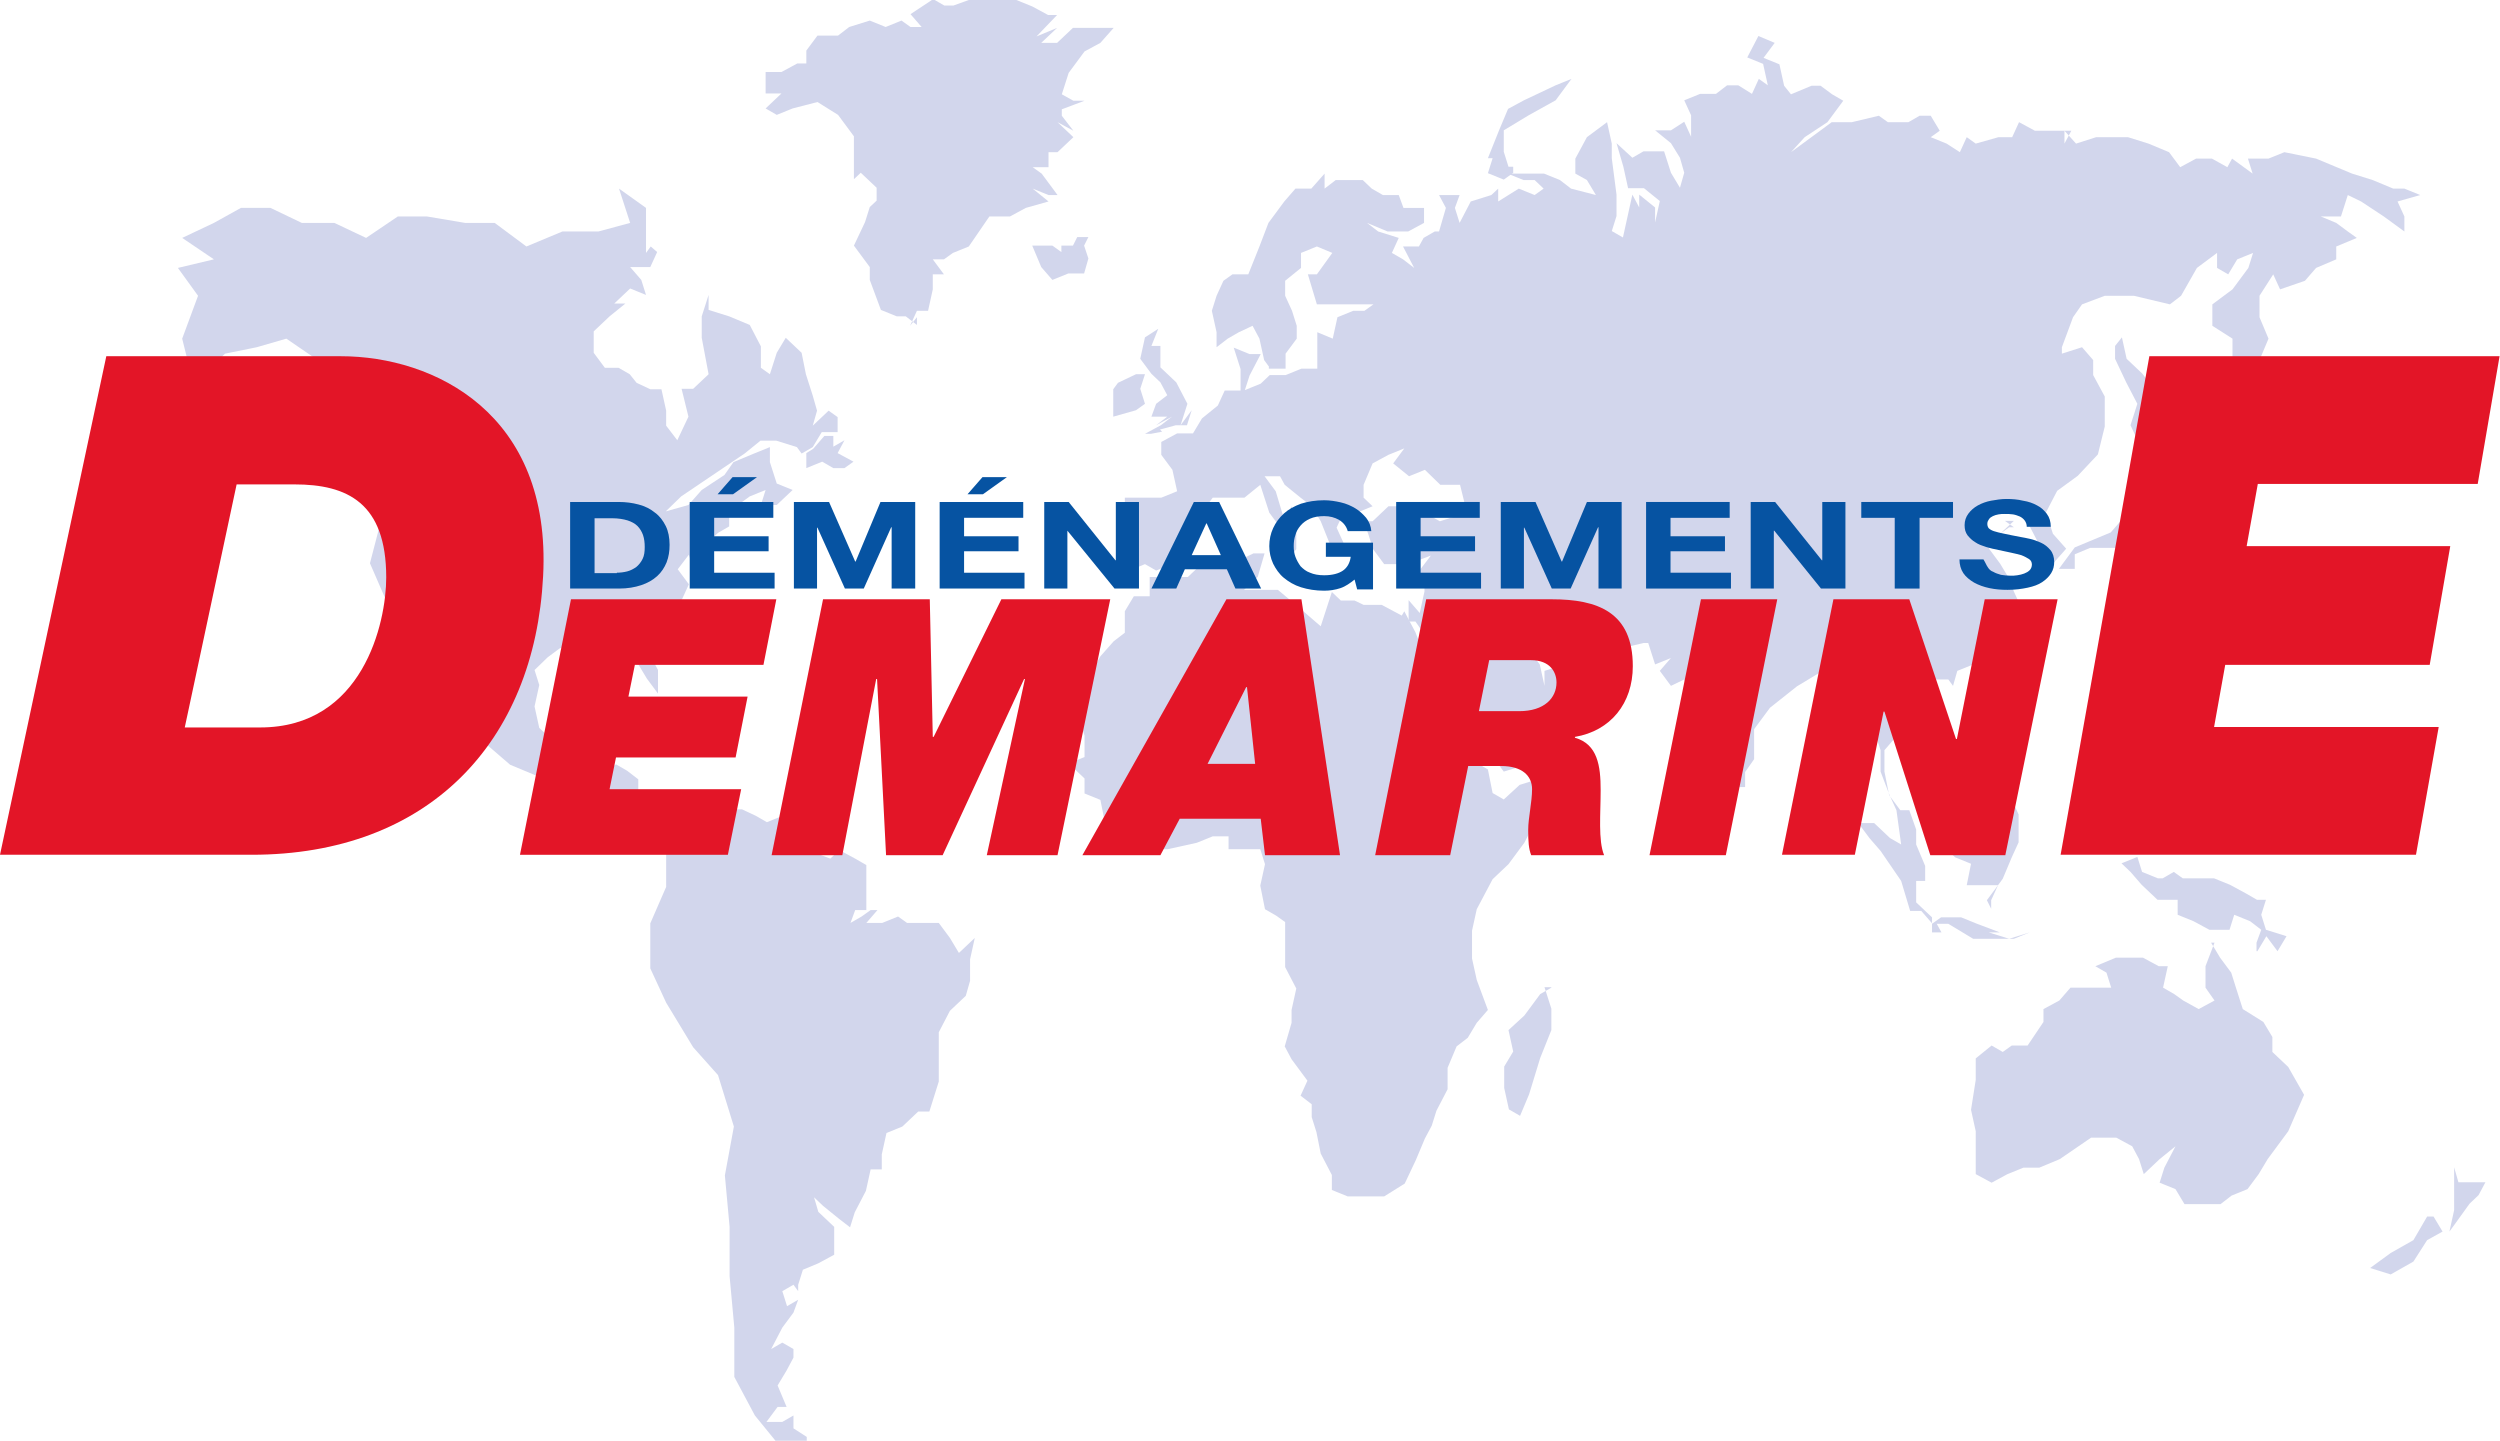 <!-- Generator: Adobe Illustrator 21.1.0, SVG Export Plug-In  -->
<svg version="1.1"
	 xmlns="http://www.w3.org/2000/svg" xmlns:xlink="http://www.w3.org/1999/xlink" xmlns:a="http://ns.adobe.com/AdobeSVGViewerExtensions/3.0/"
	 x="0px" y="0px" viewBox="0 0 583.2 336.1" style="enable-background:new 0 0 583.2 336.1;"
	 xml:space="preserve">
<style type="text/css">
	.st0{fill-rule:evenodd;clip-rule:evenodd;fill:#D2D6EC;}
	.st1{fill:#E31527;}
	.st2{fill:#0653A2;}
</style>
<defs>
</defs>
<g>
	<path class="st0" d="M153.3,58.8l-1.6,3.5h-3.2H147l2.6,3l1.1,3.5l-3.7-1.5l-3.7,3.5h2.6l-3.7,3l-3.7,3.5v5l2.6,3.5h3.2l2.6,1.5
		l1.6,2l3.2,1.5h2.6l1.1,5v3.5l2.6,3.4l2.6-5.5l-1.6-6.5h2.7l3.6-3.4l-1.6-8.5v-5l1.6-5v3.5l4.8,1.5l4.8,2l2.6,5v5l2.1,1.5l1.6-5
		l2.1-3.5l3.7,3.5l1,5l1.6,5l1,3.5l-1,3.5l3.7-3.5l2.1,1.5v3.5h-3.7l-2.1,3.5l-2.6,1.5l-1.1-1.5l-4.8-1.5h-3.7l-3.7,3l-7.4,5l-7.4,5
		l-3.6,3.5l5.3-1.5l3.1-3.5l5.3-3.5l2.1-3l4.8-2l3.7-1.5v3.5l1.6,5l3.7,1.5l-3.7,3.5h-3.7l1.1-3.5l-3.7,1.5l-4.8,3.5v3.5l-2.6,1.5
		l-2.1,2l-3.6,6.5l-1.1-3.4l-2.6,3.4l2.6,3.5l-1.6,3.5l-3.6,3l-2.1,5l-2.6,2l1.1,3.5l1.6,3v5.5l-2.6-3.5l-2.1-3.5v-3.5h-2.6
		l-6.3-1.5l-3.1,1.5l-2.7-1.5l-3.6,1.5l-2.7,2l-3.1,3l1.1,3.5l-1.1,5l1.1,5l3.7,3.5l3.7,1.5l2.1-3l2.6-3.5l3.7-1.5l-1.6,5v5l-1.1,5
		l4.8-3.5l2.6,1.5l2.6,2v3.5v5v3v-3l2.1,3l3.7-1.5h3.7l-2.6,1.5l2.6,2l3.7-3.5l3.6-3l2.1-2l1.6,2h3.7l3.2,1.5l2.6,1.5l3.7-1.5l3.7,3
		l2.1,2v3l5.3,2l2.1-2l3.7,2l2.6,1.5v3.5v3.5v3.5h-2.6l-1.1,3l2.6-1.5l2.1-1.5h1.6l-2.6,3h3.7l3.7-1.5l2.1,1.5h3.7h3.7l2.6,3.5
		l2.1,3.5l3.7-3.5l-1.1,5v5l-1,3.5l-3.7,3.5l-2.6,5v3.5v5v3l-1.1,3.5l-1.1,3.5h-2.6l-3.7,3.5l-3.7,1.5l-1.1,5v3.5h-2.6l-1.1,5
		l-2.6,5l-1.1,3.5l-2.6-2l-3.7-3l-2.1-2l1,3.4l3.7,3.5v3.5v3l-3.7,2l-3.6,1.5l-1.1,3.5v1.5l-1.1-1.5l-2.6,1.5l1.1,3.5l2.6-1.5
		l-1.1,3l-2.6,3.5l-2.6,5l2.6-1.5l2.6,1.5v3.5v-1.5l-1.6,3l-2.1,3.5l2.1,5h-2.1l-2.6,3.5h3.7l2.6-1.5v3l3.1,2v1.5h-6.8l-5.3-6.5
		l-4.8-9v-11.5l-1.1-12v-11.5l-1.1-12l2.1-11.4l-3.7-12l-5.8-6.5l-6.3-10.4l-3.7-8v-10.5l3.7-8.5v-10H147l-4.8-8l-5.8-5.5l-9-1.5
		l-8.4-3.5l-5.8-5l-3.7-8.5l-4.7-8.5l-5.3-8.5l2.6,10.5l2.7,10l-3.7-10l-5.3-8.5l-5.8-10l-3.7-8.5l2.6-10v-12l-3.7-10l-4.8-8.5
		l-6.3-6.9l-7.3-5l-6.9,2l-7.4,1.5l-7.4,7l-2.6-10.5l3.7-10l-4.7-6.5l8.4-2l-7.4-5l7.4-3.5l6.3-3.5h6.9l7.3,3.5H78l7.4,3.5l7.4-5
		h6.8l8.9,1.5h6.9l7.4,5.5l8.4-3.5h8.4l7.4-2l-2.6-8l6.3,4.5v10.5l1.1-1.5L153.3,58.8L153.3,58.8z"/>
	<path class="st0" d="M194.4,104.2v-2.5h-2.1l-2.6,3l-1.6,1v3.5l3.7-1.5l2.6,1.5h2.6l2.1-1.5l-3.7-2l1.6-3L194.4,104.2L194.4,104.2z
		"/>
	<path class="st0" d="M213.9,75.8l-2.6-2h-2.1l-3.7-1.5l-2.6-7v-3l-3.7-5l2.6-5.5l1.1-3.5l1.6-1.5v-3l-3.7-3.5l-1.6,1.5v-3v-7
		l-3.7-5l-4.8-3l-5.8,1.5l-3.7,1.5l-2.6-1.5l3.7-3.5h-3.7v-5h3.7l3.7-2h2.1v-3l2.6-3.5h4.8l2.6-2l4.8-1.5l3.7,1.5l3.7-1.5l2.1,1.5
		h2.6l-2.6-3l5.3-3.5l2.6,1.5h2.1L226,0h3.7h2.6h4.8l3.7,1.5l3.7,2h2.1l-4.8,5l4.8-2l-3.7,3.5h3.7l3.7-3.5h4.7h4.8l-3.1,3.5l-3.7,2
		h-3.7h3.7l-3.7,5l-1.6,5l2.7,1.5h2.6l-5.3,2v1.5l2.7,3.5l-3.7-2l3.7,3.5l-3.7,3.5h-2.1v3.5h-3.7l2.1,1.5l2.6,3.5l1.1,1.5h-2.1
		l-3.7-1.5l3.7,3l-5.3,1.5l-3.7,2h-4.8l-4.8,7l-3.7,1.5l-2.1,1.5h-2.6l2.6,3.5h-2.6v3.5l-1.1,5h-2.6l-1.6,3.5l1.6-2V75.8L213.9,75.8
		z"/>
	<path class="st0" d="M253.9,55.3h-2.6l-1,2h-2.7v1.5l-2.1-1.5h-2.6h-2.1l2.1,5l2.6,3l3.7-1.5h3.7l1-3.5l-1-3L253.9,55.3L253.9,55.3
		z"/>
	<path class="st0" d="M259.7,97.2l5.3-1.5l2.1-1.5l-1.1-3.5l1.1-3.4h-2.1l-4.2,2l-1.1,1.5v5V97.2L259.7,97.2z"/>
	<path class="st0" d="M267.1,101.2l3.7-2l2.6-2l-3.7,2l2.6-2h-3.7l1.1-3l2.6-2l-1.6-3l-2.1-2l-2.6-3.5l1.1-5l3.1-2l-1.6,4h2.1v5
		l3.7,3.5l2.6,5l-1.6,5l2.6-3.5l-1.1,3.5h-2.6l-3.7,1l0.5,0.5l-2.6,0.5H267.1L267.1,101.2z"/>
	<path class="st0" d="M327.6,142.6l-0.6,1l-4.7-2.5h-4.2l-2.1-1h-3.2l-2.1-2l-2.6,8l-5.8-5l-4.2-3.5h-7.9l3.2-3l1.6-5.5h-2.6l-4.2,2
		h-7.4l-3.7,3.5h-8.9v4.5h-3.7l-2.1,3.5v5l-2.6,2l-3.1,3.5l-3.7,6.5l-1.6,7l1.6,5v5l-3.7,1.5l3.7,3.5v3.5l3.7,1.5l1,5l2.1,1.5
		l2.6,3.5l2.6,1.5h3.7h3.7l6.8-1.5l3.7-1.5h3.7v3h3.7h3.7l1.1,3.5l-1.1,5l1.1,5.5l2.6,1.5l2.1,1.5v7v3.5l2.6,5l-1.1,5v3l-1.6,5.5
		l1.6,3l3.7,5l-1.6,3.5l2.6,2v3l1.1,3.5l1,5l2.6,5v3.5l3.7,1.5h3.7h4.8l4.8-3l2.6-5.5l2.1-5l1.6-3l1.1-3.5l2.6-5v-5l2.1-5l2.6-2
		l2.1-3.5l2.6-3l-2.6-7l-1.1-5v-6.5l1.1-5l3.7-7l3.7-3.5l3.7-5l2.6-5l2.1-5l1.6-5h-2.6l-4.8,1.5l-3.7,3.4l-2.6-1.5l-1.1-5.5
		l-2.6-1.5l-1.1-3.5l-2.6-5l-2.1-3l-2.7-3.5l-2.1-1.5v-3.5l-1.6-5l-2.1-5.5l-1.6-3L327.6,142.6L327.6,142.6z"/>
	<path class="st0" d="M352.9,40.4l-2.1,1.5l-3.7-1.5l1.1-3.5h-1.1l2.6-6.5l2.1-5l3.7-2l7.4-3.5l3.7-1.5l-3.7,5l-6.3,3.5l-5.8,3.5v5
		l1.1,3.5h1.1V40.4L352.9,40.4z"/>
	<path class="st0" d="M509.3,105.7h-3.7l-3.2-1.5l-1.6-3.5l1.6-1.5l-2.6-2l1.1-5h2.6l-3.7-5l-3.7-3.5l-1.1-5l-1.6,2v3l2.6,5.5l2.6,5
		l-1.6,5l1.6,3.4l1.1,3l-2.6,3.5l1.6,5l3.7-3.5v-3l2.1,1.5l2.6-1.5L509.3,105.7l1.6,2L509.3,105.7L509.3,105.7z"/>
	<path class="st0" d="M502.4,112.7h-2.6v5l-1.1,3.5h-3.7l-2.6,3l-4.8,2l-3.6,1.5l-3.7,5h3.7v-3.4l3.6-1.5h3.7h3.7l3.7-1.5l3.7-2h2.1
		l1.1-3l-3.2-3.5l3.2-2l-2.1-1.5l-2.6-1.5H502.4L502.4,112.7z"/>
	<path class="st0" d="M463.5,210l2.6-3.5l1.1-1.5l2.1-5l1.6-3.5V190l-1.6-3.5l-2.1,2V185l-3.7,5l-4.7,5l-1.6,1.5L454,198l2.1,2
		l3.7,1.5l-1,5h3.6h3.7l-1.6,3.5v2L463.5,210L463.5,210z"/>
	<path class="st0" d="M516.6,219.9l-2.1,5.5v5l2.1,3l-3.7,2l-3.6-2l-2.1-1.5l-2.6-1.5l1.1-5h-2.1l-3.7-2h-6.3l-4.8,2l2.6,1.5
		l1.1,3.5h-2.1h-3.7H483l-2.6,3l-3.7,2v3l-3.7,5.5h-3.7l-2.1,1.5l-2.6-1.5l-3.7,3v5l-1.1,7l1.1,5v6.5v3.5l3.7,2l3.7-2l3.7-1.5h3.7
		l4.8-2l7.3-5h4.8h1.1l3.7,2l1.6,3l1.1,3.5l3.7-3.5l3.7-3l-2.6,5l-1.1,3.5l3.7,1.5l2.1,3.5h5.3h3.1l2.6-2l3.7-1.5l2.6-3.5l2.1-3.5
		l4.8-6.5l3.7-8.5l-3.7-6.5l-3.7-3.5v-3.5l-2.1-3.5l-4.8-3l-1.6-5l-1.1-3.5l-2.6-3.5l-2.1-3.5H516.6L516.6,219.9z"/>
	<path class="st0" d="M361.9,230.4l-2.6,1.5l-3.7,5l-3.7,3.4l1.1,5l-2.1,3.5v5l1.1,5l2.6,1.5l2.1-5l2.6-8.5l2.6-6.5v-5l-1.6-5H361.9
		L361.9,230.4z"/>
	<path class="st0" d="M571.4,287.3l1.1-5v-5v-5l1,3.5h2.6h3.7l-1.6,3l-2.1,2l-3.6,5L571.4,287.3L571.4,287.3z"/>
	<path class="st0" d="M566.2,283.8l-3.2,5.5l-5.3,3l-4.8,3.5l4.8,1.5l5.3-3l3.2-5l3.6-2l-2.1-3.5H566.2L566.2,283.8z"/>
	<path class="st0" d="M526.6,221.9l2.1-3.5l2.6,3.5l2.1-3.5l-4.8-1.5l-1.1-3.5l1.1-3.5h-2.1l-2.6-1.5l-3.7-2l-3.7-1.5h-7.3l-2.1-1.5
		l-2.6,1.5h-1.1l-3.7-1.5l-1.1-3.5l-3.7,1.5l2.1,2l2.6,3l3.7,3.5h2.1h2.6v3.5l3.7,1.5l3.7,2h4.7l1.1-3.5l3.7,1.5l2.6,2l-1.1,3V221.9
		L526.6,221.9z"/>
	<path class="st0" d="M377.1,45.4v5l-1.1,3.5l2.6,1.5l1.1-5l1.1-5l1.6,3v-3l3.7,3v3.5l1.1-5l-3.7-3h-3.7l-1.1-5l-1.6-5.5l3.7,3.4
		l2.6-1.5h4.8l1.6,5l2.1,3.5l1-3.5l-1-3.5l-2.1-3.4l-3.7-3h3.7l3.1-2l1.6,3.5v-5l-1.6-3.5l3.7-1.5h3.7l2.6-2h2.6l3.2,2l1.6-3.5
		l2.1,1.5l-1.1-5l-3.7-1.5l2.6-5L414,10l-2.6,3.5l3.7,1.5l1.1,5l1.6,2l4.8-2h2.1l2.7,2l2.6,1.5l-3.7,5l-5.3,3.5l-3.2,3.5l6.8-5
		l2.7-2h4.7l6.3-1.5l2.1,1.5h4.8l2.6-1.5h2.6l2.1,3.5l-2.1,1.5l3.7,1.5l3.1,2l1.6-3.5l2.1,1.5l5.3-1.5h3.2l1.6-3.5l3.7,2h4.8h3.7
		l-1.6,3v-3l2.7,3l4.7-1.5h2.6v3.5v-3.5h4.8l4.8,1.5l4.8,2l2.6,3.5l3.7-2h3.7l3.6,2l1.1-2l4.8,3.5l-1.1-3.5h4.8l3.7-1.5l7.4,1.5
		l8.4,3.5l4.8,1.5l4.8,2h2.6l3.7,1.5l-5.3,1.5l1.6,3.5v3.5l-4.8-3.5l-5.3-3.5l-3.1-1.5l-1.6,5h-4.7l3.6,1.5l2.7,2l2.1,1.5l-4.8,2v3
		l-4.7,2l-2.6,3l-5.8,2l-1.6-3.5l-3.2,5v5l2.1,5l-2.1,5l-2.6,3.5v5l-3.7-5v-8.5l-4.7-3v-5l4.7-3.5l3.7-5l1.1-3.5l-3.7,1.5l-2.1,3.5
		l-2.6-1.5v-3.5l-4.7,3.5l-3.7,6.5l-2.6,2l-8.4-2h-6.8l-5.3,2l-2.1,3l-2.6,7v1.5l4.7-1.5l2.6,3v3.5l2.7,5v7l-1.6,6.5l-4.7,5
		l-4.8,3.5l-2.6,5l1.6,5l3.1,3.5l-3.1,3.5l-1.6,3.5l-1.1-7l-2.6-5l-1.1-3.5h-4.8h-1.1l-1.6-1.5l-3.7,6.5h5.3l2.1-1.5h1.1l-2.1-1.5
		h2.1l-3.2,3l-2.6,3.5l2.6,3.5l2.1,3.5l1.1,3l1.6,3.5l-4.8,6.5l-2.6,5.5l-2.6,3l-1.1-1.5l-3.7,1.5l-1,3.5l-1.1-1.5h-5.3l-2.1,3.5
		l2.1,3l2.6,5l2.6,3.5l1.1,5l-4.8,3.5l-3.7,1.5v-5l-3.7-1.5l-1.1-5l-2.6,3v5l1.1,5.5l2.6,3.5h2.1l1.6,4.5v3.5l2.1,5v3.5h-2.1v5
		l3.7,3.5v3.5h1.1h1.1l-1.1-2h-1.1l2.1-1.5h-1.1h3.7h2.1l3.7,1.5l5.3,2h-2.6l4.8,1.5l4.8-1.5l-3.7,1.5h-3.2h-6.3l-5.8-3.5h-3.7
		l-2.6-3h-2.6l-2.1-7l-4.8-7l-2.6-3l-2.6-3.5h3.7l3.7,3.5l2.6,1.5l-1.1-8l-1.6-3.5l-2.1-5.5v-5l-2.6-7.9l-3.7,1.5l-3.7-5l-3.7-7
		l-5.8,3.5l-6.3,5l-3.7,5v7l-2.1,3v3.5H404l-2.1,3.4l-2.7-5l-2.6-10l-2.1-7l-1.6-6.5l-3.1,1.5l-2.6-3.5l2.6-3l-3.7,1.5l-1.6-5h-1.1
		l-6.3,1.5h-3.2l-5.3-1.5h-2.1l-1.6-2h-3.1l-6.3-6.5h-3.7v5l1.1,3.5l3.7,1.5l2.6,3.5l1.1,5v-3.5l4.7-1.5l2.6-3.5l1.1,3.5l5.3,1.5
		l-1.6,5.5l-3.7,5l-3.7,3l-3.1,3.5l-6.3,5l-4.8,1.5l-3.7-5l-1.1-6.5l-2.6-3.5l-3.7-1.5l-1-7l-1.1-5h-3.7l-1.6-3.5l-2.1-3l-2.6-2
		l2.6,2h-1.6v-5l2.6,3l1.1-5v-3h-3.7l2.6-2l2.6-3.4l-5.3,2H325h-2.1l-2.6-3.5l-1.1-3.5l-1.1-3h2.1l3.7-3.5h3.7l2.6,1.5h2.1l3.6,2
		l6.3-2l-1.6-6.5H336l-3.6-3.5l-3.7,1.5l-3.7-3l2.6-3.5l-3.7,1.5l-3.7,2l-2.1,5v3l2.1,2l-3.7,1.5h-3.1l-1.6,3.5l1.6,3.5v3l-2.7-1.5
		l-2.6-6.5l-2.1-3.5l-2.6-2l-3.7-3l-1.1-2H295l2.6,3.5l2.1,7l1.6-3.5l1.1,5v5l-2.6,3.5l-2.1-3.5l2.1-1.5l-1.1-3.5l-2.6-3.5l-2.1-6.5
		l-3.7,3h-3.7h-3.7l-2.6,3.5l-2.1,5v3.5l-4.8,3.5l-3.7,1.5l-2.6-1.5l-3.7,1.5v-5v-6.5l1.6-2h-2.6v-3.5h3.7h4.8l3.7-1.5l-1.1-5
		l-2.6-3.5v-3l3.7-2h3.7l2.1-3.5l3.7-3l1.6-3.5h3.7v-5l-1.6-5l3.7,1.5h2.6l-2.6,5l-1.1,3.4l3.7-1.5l2.1-2h3.7l3.7-1.5h3.7v-5v-3.5
		l3.6,1.5l1.1-5l3.7-1.5h2.6l2.1-1.5h-4.8h-3.7h-4.7l-2.1-7h2.1l3.6-5l-3.6-1.5l-3.7,1.5v3.5l-3.7,3v3.5l1.6,3.5l1.1,3.5v3l-2.6,3.5
		v3.5H296v-0.5l-1.1-1.5l-1.1-5l-1.6-3l-3.2,1.5l-2.6,1.5l-2.6,2v-3.5l-1.1-5l1.1-3.5l1.6-3.5l2.1-1.5h3.7l2.6-6.5l2.1-5.5l3.7-5
		l2.6-3h3.7l3.1-3.5v3.5l2.6-2h3.7h2.6l2.1,2l2.6,1.5h3.7l1.1,3h4.8v3.5l-3.7,2h-4.8l-4.8-2l2.6,2l4.8,1.5l-1.6,3.5l2.6,1.5l2.6,2
		l-2.6-5h3.7l1.1-2l2.6-1.5h1l1.6-5.5l-1.6-3h4.8l-1.1,3l1.1,3.5l2.6-5l4.8-1.5l1.6-1.5v3l4.8-3l3.7,1.5l2.1-1.5l-2.1-2h-2.6
		l-3.7-1.5h4.8h3.7l3.7,1.5l2.6,2l5.8,1.5l-2.1-3.5l-2.7-1.5v-3.5l2.7-5l4.7-3.5l1.1,5v3.4L377.1,45.4L377.1,45.4z"/>
	<line class="st0" x1="374.5" y1="38.9" x2="375" y2="38.9"/>
</g>
<g>
	<path class="st1" d="M24.8,83.1h54.7c21.8,0,49.2,13.4,47.2,51.3c-2,38.8-26.8,65-68,65H0L24.8,83.1z M43.1,169.7h17.6
		c23.9,0,29.4-24.3,29.4-35c0-17.4-9.1-21.7-21.4-21.7H55.2L43.1,169.7z"/>
	<path class="st1" d="M133.2,139.8h47.9l-3,15.3h-30l-1.5,7.4h27.8l-2.8,14.2h-27.9l-1.5,7.4h30.7l-3.1,15.3h-48.5L133.2,139.8z"/>
	<path class="st1" d="M192,139.8h24.9l0.7,32.1h0.2l15.8-32.1H259l-12.3,59.7h-16.5l8.9-41.1h-0.2l-19,41.1h-13.2l-2.1-41.1h-0.2
		l-7.9,41.1h-16.5L192,139.8z"/>
	<path class="st1" d="M286.1,139.8h17.5l9,59.7h-17.5l-1-8.5h-18.9l-4.5,8.5h-18.2L286.1,139.8z M281.7,178.2h11.1l-1.9-17.9h-0.2
		L281.7,178.2z"/>
	<path class="st1" d="M332.7,139.8H362c10.7,0,18.9,3,18.9,15.6c0,8.7-5.2,15.1-13.5,16.5v0.2c5.3,1.5,6,6.6,6,12.2
		c0,5.6-0.6,11.7,0.8,15.2h-17c-0.6-1.5-0.7-3.2-0.7-5.9c0-2.8,0.9-6.5,0.9-9.5c0-3.1-2.3-5.4-7.2-5.4h-7.7l-4.2,20.8h-17.5
		L332.7,139.8z M345,165.9h9.4c5.9,0,8.7-3.1,8.7-6.7c0-2.3-1.4-5.2-6-5.2h-9.7L345,165.9z"/>
	<path class="st1" d="M396.8,139.8h17.8l-12,59.7h-17.8L396.8,139.8z"/>
	<path class="st1" d="M427.7,139.8h17.7l10.9,32.6h0.2l6.5-32.6h17l-12.2,59.7h-17.5L439.6,166h-0.2l-6.7,33.4h-17L427.7,139.8z"/>
	<path class="st1" d="M501.4,83.1h81.7l-5.1,29.8h-51.3l-2.6,14.5h47.5l-4.8,27.7h-47.7l-2.6,14.5h52.4l-5.3,29.8h-82.9L501.4,83.1z
		"/>
</g>
<g>
	<path class="st2" d="M144.3,117.1c1.7,0,3.2,0.2,4.7,0.6c1.5,0.4,2.7,1,3.8,1.9c1.1,0.8,1.9,1.9,2.5,3.1c0.6,1.2,0.9,2.7,0.9,4.4
		c0,1.5-0.2,2.8-0.7,4.1c-0.5,1.2-1.2,2.3-2.2,3.2c-1,0.9-2.2,1.6-3.7,2.1c-1.5,0.5-3.2,0.8-5.2,0.8H133v-20.2H144.3z M143.9,133.6
		c0.8,0,1.6-0.1,2.4-0.3c0.8-0.2,1.5-0.6,2.1-1c0.6-0.5,1.1-1.1,1.5-1.9c0.4-0.8,0.5-1.7,0.5-2.8c0-1-0.1-1.9-0.4-2.8
		c-0.3-0.8-0.7-1.5-1.3-2.1c-0.6-0.6-1.4-1-2.3-1.3c-1-0.3-2.2-0.5-3.6-0.5h-4.1v12.8H143.9z"/>
	<path class="st2" d="M180.4,117.1v3.7h-13.8v4.3h12.7v3.5h-12.7v5h14.1v3.7h-19.8v-20.2H180.4z M167.4,115.3l3.5-4h5.7l-5.6,4
		H167.4z"/>
	<path class="st2" d="M193.4,117.1l6.1,13.9h0.1l5.8-13.9h8.1v20.2H208V123h-0.1l-6.4,14.3h-4.4l-6.4-14.2h-0.1v14.2h-5.4v-20.2
		H193.4z"/>
	<path class="st2" d="M238.7,117.1v3.7h-13.8v4.3h12.7v3.5h-12.7v5H239v3.7h-19.8v-20.2H238.7z M225.7,115.3l3.5-4h5.7l-5.6,4H225.7
		z"/>
	<path class="st2" d="M249.3,117.1l10.9,13.6h0.1v-13.6h5.4v20.2h-5.7L249,123.8H249v13.5h-5.4v-20.2H249.3z"/>
	<path class="st2" d="M284.4,117.1l9.8,20.2h-6l-2-4.5h-9.8l-2,4.5h-5.8l9.9-20.2H284.4z M284.8,129.5l-3.3-7.4h-0.1l-3.4,7.4H284.8
		z"/>
	<path class="st2" d="M312.7,137.2c-1.2,0.4-2.5,0.6-3.8,0.6c-2,0-3.8-0.3-5.4-0.8c-1.6-0.5-2.9-1.3-4-2.2c-1.1-0.9-1.9-2.1-2.5-3.3
		c-0.6-1.3-0.9-2.7-0.9-4.1c0-1.5,0.3-2.9,0.9-4.2c0.6-1.3,1.4-2.4,2.5-3.4c1.1-1,2.4-1.7,4-2.3c1.6-0.5,3.4-0.8,5.4-0.8
		c1.3,0,2.6,0.2,3.9,0.5c1.3,0.3,2.4,0.8,3.4,1.4c1,0.6,1.8,1.4,2.5,2.2c0.7,0.9,1.1,1.9,1.2,3.1h-5.5c-0.3-1.1-1-2-2-2.6
		c-1-0.6-2.2-0.9-3.5-0.9c-1.3,0-2.4,0.2-3.3,0.6c-0.9,0.4-1.6,0.9-2.2,1.6c-0.6,0.7-1,1.4-1.2,2.2c-0.3,0.8-0.4,1.7-0.4,2.6
		c0,0.9,0.1,1.7,0.4,2.5c0.3,0.8,0.7,1.5,1.2,2.2c0.6,0.6,1.3,1.2,2.2,1.5c0.9,0.4,2,0.6,3.3,0.6c1.9,0,3.4-0.4,4.4-1.1
		c1-0.7,1.6-1.8,1.8-3.2h-5.8v-3.3h11v10.9h-3.7l-0.6-2.3C315,136,313.9,136.8,312.7,137.2z"/>
	<path class="st2" d="M345.2,117.1v3.7h-13.8v4.3h12.7v3.5h-12.7v5h14.1v3.7h-19.8v-20.2H345.2z"/>
	<path class="st2" d="M358.2,117.1l6.1,13.9h0.1l5.8-13.9h8.1v20.2h-5.4V123h-0.1l-6.4,14.3H362l-6.4-14.2h-0.1v14.2h-5.4v-20.2
		H358.2z"/>
	<path class="st2" d="M403.5,117.1v3.7h-13.8v4.3h12.7v3.5h-12.7v5h14.1v3.7H384v-20.2H403.5z"/>
	<path class="st2" d="M414.1,117.1l10.9,13.6h0.1v-13.6h5.4v20.2h-5.7l-10.9-13.5h-0.1v13.5h-5.4v-20.2H414.1z"/>
	<path class="st2" d="M434.2,120.8v-3.7h21.4v3.7h-7.8v16.5H442v-16.5H434.2z"/>
	<path class="st2" d="M463.7,132.3c0.3,0.5,0.7,0.9,1.3,1.1c0.5,0.3,1.1,0.5,1.8,0.7c0.7,0.1,1.4,0.2,2.2,0.2c0.5,0,1.1,0,1.6-0.1
		c0.6-0.1,1.1-0.2,1.6-0.4c0.5-0.2,0.9-0.4,1.3-0.8c0.3-0.3,0.5-0.8,0.5-1.3c0-0.5-0.2-1-0.7-1.3c-0.5-0.3-1-0.6-1.8-0.9
		c-0.7-0.2-1.6-0.4-2.5-0.6c-0.9-0.2-1.9-0.4-2.8-0.6c-1-0.2-1.9-0.4-2.9-0.7c-0.9-0.3-1.8-0.6-2.5-1.1c-0.7-0.4-1.3-1-1.8-1.6
		c-0.5-0.7-0.7-1.4-0.7-2.4c0-1,0.3-1.9,0.9-2.7c0.6-0.8,1.3-1.4,2.2-1.9c0.9-0.5,2-0.9,3.1-1.1c1.2-0.2,2.3-0.4,3.5-0.4
		c1.4,0,2.7,0.1,3.9,0.4c1.3,0.2,2.4,0.6,3.3,1.1c1,0.5,1.7,1.2,2.3,2c0.6,0.8,0.9,1.8,0.9,3h-5.6c0-0.6-0.2-1.1-0.5-1.5
		c-0.3-0.4-0.7-0.7-1.1-0.9c-0.5-0.2-1-0.4-1.6-0.5c-0.6-0.1-1.3-0.1-2-0.1c-0.5,0-0.9,0-1.4,0.1c-0.5,0.1-0.9,0.2-1.3,0.4
		c-0.4,0.2-0.7,0.4-0.9,0.7c-0.2,0.3-0.4,0.6-0.4,1.1c0,0.4,0.1,0.7,0.3,1c0.2,0.2,0.6,0.5,1.2,0.7c0.6,0.2,1.4,0.4,2.4,0.6
		c1,0.2,2.3,0.5,4,0.8c0.5,0.1,1.2,0.2,2,0.4c0.9,0.2,1.7,0.5,2.6,0.9c0.9,0.4,1.6,1,2.2,1.7c0.6,0.7,0.9,1.7,0.9,2.8
		c0,0.9-0.2,1.8-0.7,2.6c-0.5,0.8-1.2,1.5-2.1,2.1c-0.9,0.6-2,1-3.4,1.3c-1.4,0.3-2.9,0.5-4.7,0.5c-1.4,0-2.8-0.1-4.2-0.4
		c-1.4-0.3-2.5-0.7-3.6-1.3c-1-0.6-1.9-1.3-2.5-2.2c-0.6-0.9-0.9-2-0.9-3.2h5.6C463.2,131.3,463.4,131.9,463.7,132.3z"/>
</g>
</svg>
